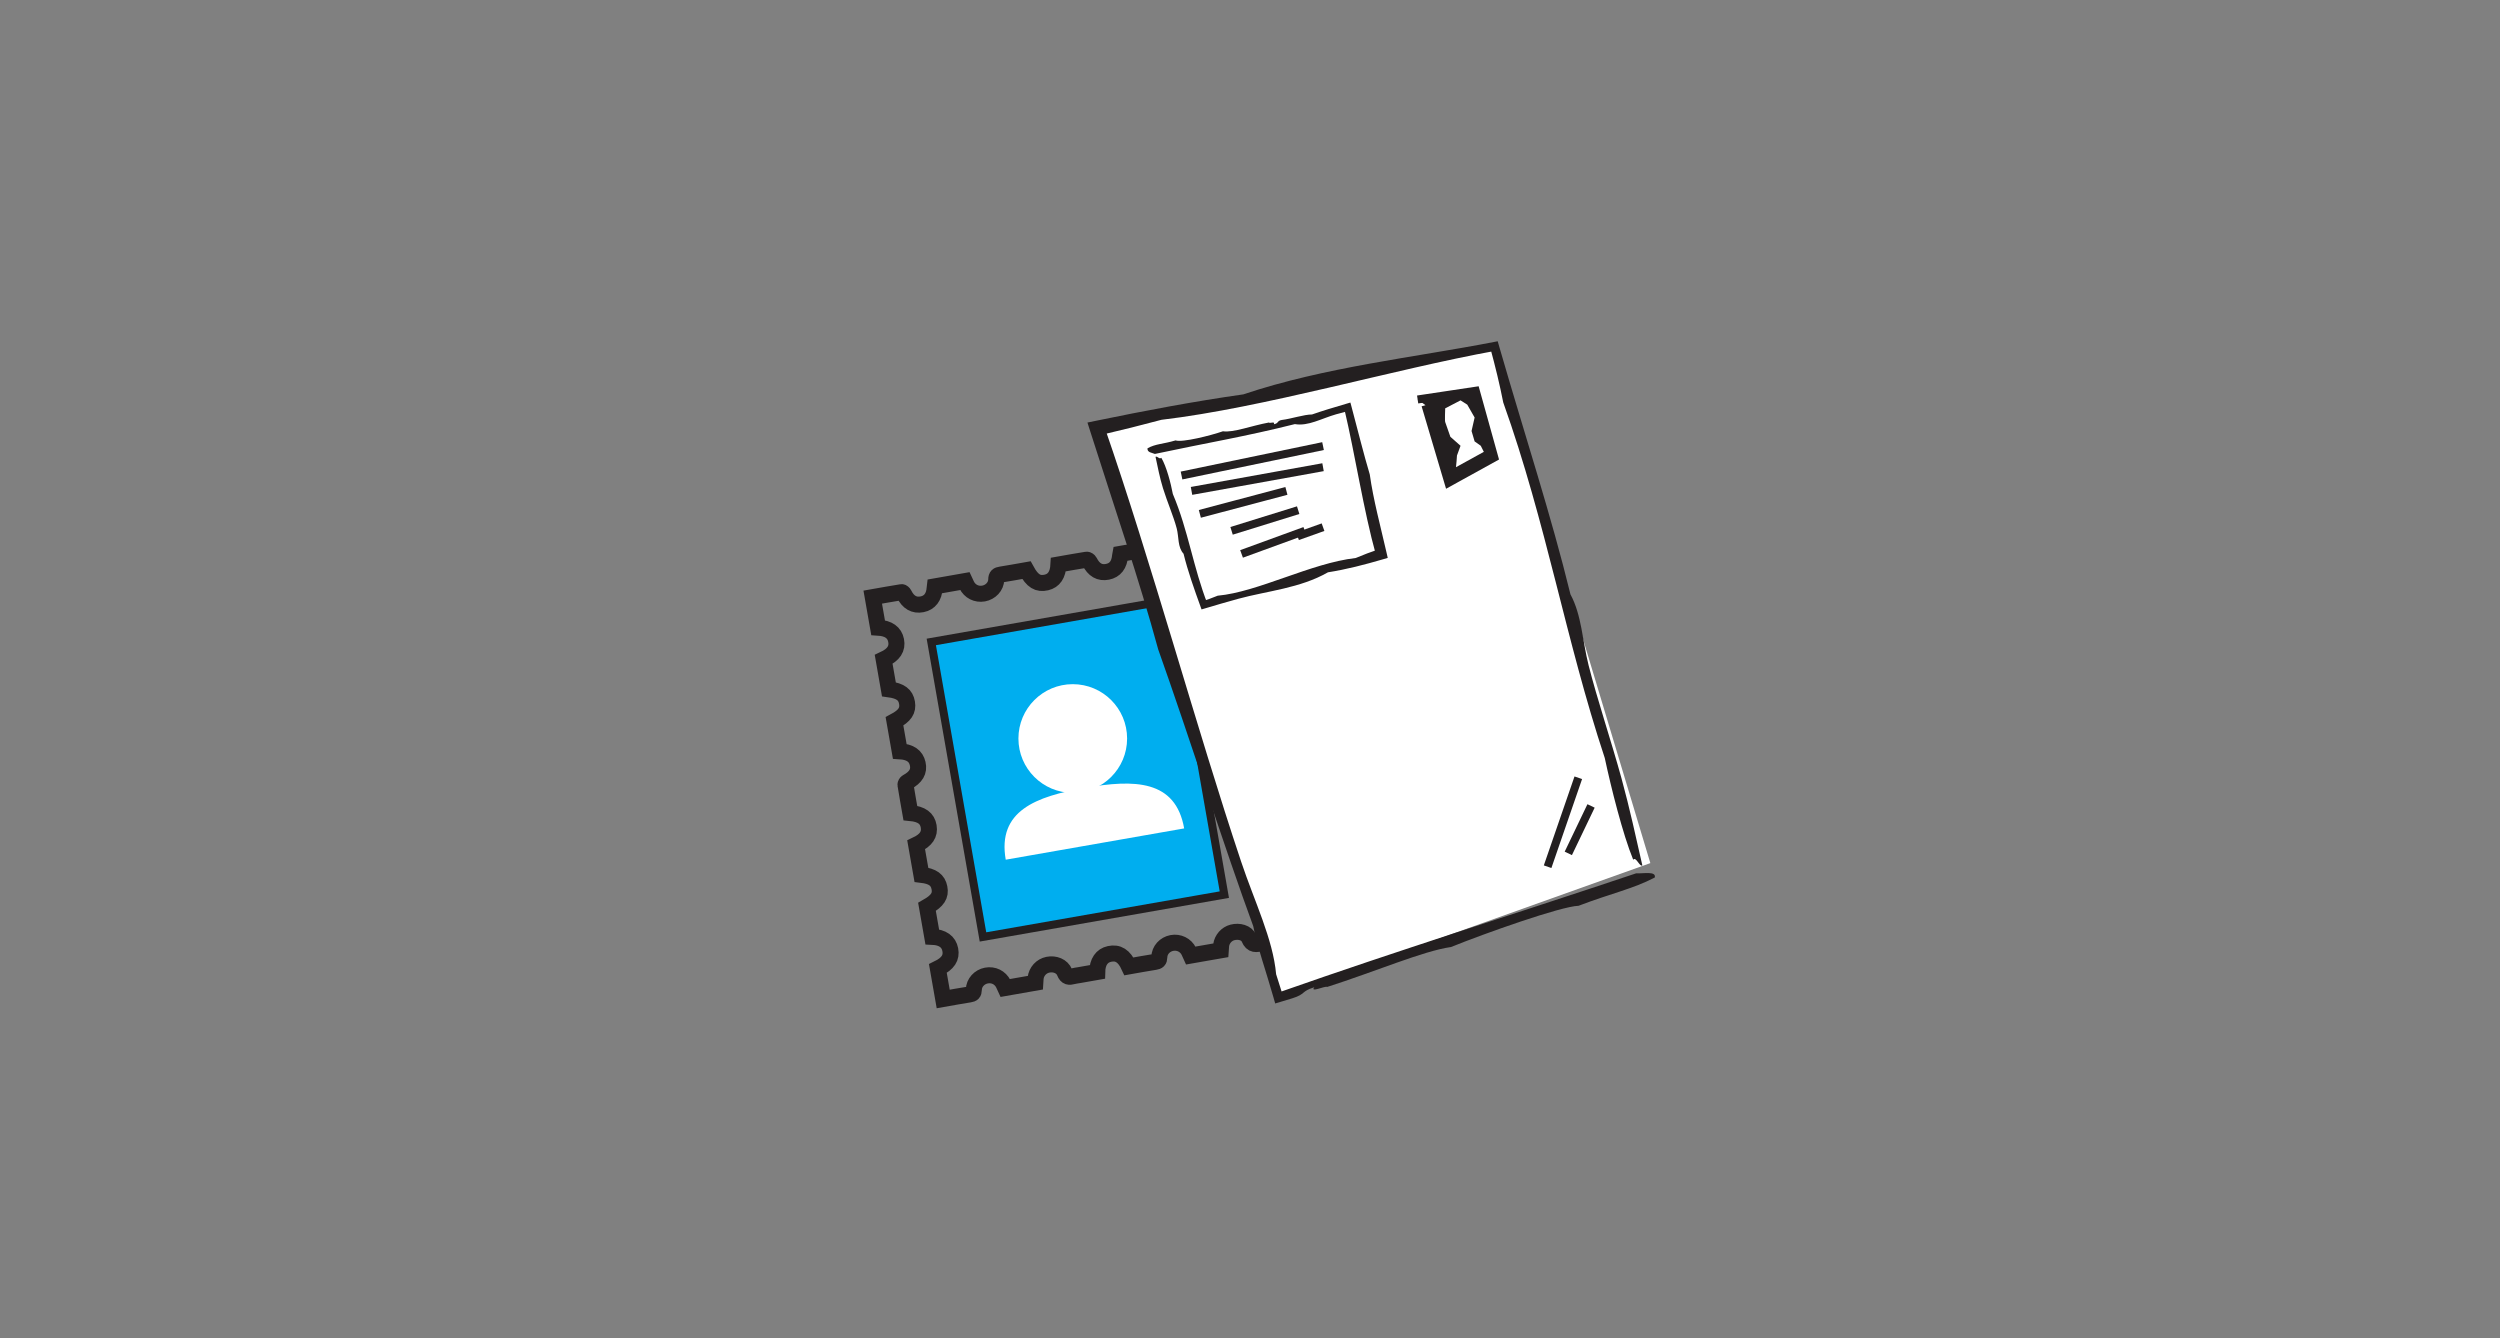 <?xml version="1.0" encoding="utf-8"?>
<!-- Generator: Adobe Illustrator 16.0.0, SVG Export Plug-In . SVG Version: 6.00 Build 0)  -->
<!DOCTYPE svg PUBLIC "-//W3C//DTD SVG 1.1//EN" "http://www.w3.org/Graphics/SVG/1.1/DTD/svg11.dtd">
<svg version="1.1" id="charts" xmlns="http://www.w3.org/2000/svg" xmlns:xlink="http://www.w3.org/1999/xlink" x="0px" y="0px"
	 width="312px" height="167px" viewBox="0 0 312 167" enable-background="new 0 0 312 167" xml:space="preserve">
<rect x="0" y="0" width="312" height="167" fill="#808080" stroke="none"/>
<path fill="none" stroke="#231F20" stroke-width="2" stroke-miterlimit="10" d="M129.213,122.641
	c-1.271,0.224-2.506,0.439-3.758,0.659c-0.081-0.176-0.153-0.343-0.233-0.506c-0.404-0.803-1.24-1.214-2.123-1.046
	c-0.863,0.164-1.547,0.887-1.563,1.768c-0.008,0.416-0.146,0.529-0.52,0.588c-1.093,0.168-2.179,0.373-3.303,0.57
	c-0.229-1.308-0.447-2.554-0.666-3.797c1.266-0.617,1.745-1.355,1.546-2.368c-0.194-0.991-0.961-1.541-2.25-1.595
	c-0.218-1.243-0.437-2.492-0.655-3.736c1.326-0.752,1.748-1.404,1.553-2.385c-0.193-0.979-0.844-1.45-2.251-1.617
	c-0.218-1.238-0.437-2.486-0.654-3.732c1.244-0.584,1.731-1.311,1.563-2.313c-0.17-1.007-0.873-1.531-2.289-1.667
	c-0.203-1.161-0.416-2.339-0.606-3.521c-0.017-0.1,0.087-0.275,0.183-0.327c1.129-0.609,1.563-1.343,1.34-2.313
	c-0.221-0.963-0.944-1.468-2.24-1.544c-0.217-1.241-0.438-2.491-0.655-3.735c1.296-0.689,1.731-1.342,1.563-2.328
	c-0.17-0.993-0.813-1.475-2.262-1.672c-0.217-1.237-0.436-2.485-0.652-3.729c1.258-0.585,1.755-1.349,1.552-2.369
	c-0.196-0.984-0.94-1.52-2.249-1.598c-0.217-1.24-0.438-2.489-0.667-3.807c1.222-0.215,2.417-0.429,3.616-0.621
	c0.086-0.014,0.244,0.129,0.296,0.234c0.504,1.035,1.259,1.475,2.241,1.284c0.957-0.187,1.51-0.908,1.576-2.056
	c0.002-0.053,0.016-0.106,0.025-0.182c1.234-0.218,2.469-0.434,3.745-0.658c0.071,0.154,0.146,0.317,0.224,0.478
	c0.389,0.804,1.23,1.229,2.11,1.071c0.87-0.157,1.567-0.871,1.582-1.748c0.006-0.448,0.173-0.557,0.558-0.617
	c1.076-0.167,2.146-0.37,3.207-0.555c0.746,1.369,1.437,1.789,2.495,1.541c0.935-0.219,1.44-0.952,1.505-2.239
	c1.164-0.205,2.342-0.417,3.524-0.604c0.106-0.018,0.297,0.115,0.354,0.227c0.532,1.05,1.26,1.477,2.24,1.285
	c0.956-0.188,1.488-0.879,1.578-2.055c0.004-0.054,0.02-0.105,0.035-0.184c1.23-0.216,2.464-0.432,3.732-0.654
	c0.072,0.151,0.147,0.313,0.227,0.473c0.412,0.832,1.258,1.248,2.163,1.064c0.858-0.174,1.522-0.9,1.534-1.792
	c0.006-0.399,0.15-0.497,0.494-0.552c1.107-0.178,2.211-0.381,3.338-0.579c0.23,1.313,0.447,2.545,0.67,3.819
	c-0.623,0.215-1.203,0.533-1.418,1.188c-0.125,0.388-0.184,0.845-0.109,1.24c0.18,0.965,0.977,1.481,2.201,1.506
	c0.217,1.239,0.436,2.485,0.662,3.774c-1.086,0.398-1.783,1.137-1.525,2.38c0.24,1.156,1.109,1.583,2.239,1.57
	c0.221,1.26,0.437,2.496,0.653,3.726c-1.34,0.731-1.791,1.46-1.543,2.478c0.229,0.938,0.976,1.457,2.218,1.508
	c0.217,1.237,0.436,2.485,0.655,3.735c-1.373,0.858-1.761,1.487-1.521,2.474c0.229,0.938,0.895,1.396,2.245,1.535
	c0.215,1.229,0.432,2.463,0.655,3.733c-1.082,0.399-1.78,1.118-1.553,2.335c0.219,1.184,1.084,1.646,2.243,1.615
	c0.225,1.273,0.439,2.507,0.663,3.781c-0.627,0.213-1.206,0.53-1.42,1.188c-0.126,0.388-0.184,0.843-0.109,1.238
	c0.174,0.959,0.979,1.479,2.2,1.507c0.217,1.238,0.436,2.486,0.67,3.827c-0.351,0.062-0.705,0.124-1.062,0.187
	c-0.528,0.092-1.062,0.166-1.584,0.282c-0.654,0.146-1.192,0.295-1.557-0.588c-0.304-0.735-1.261-0.966-2.076-0.757
	c-0.735,0.188-1.309,0.838-1.414,1.609c-0.023,0.183-0.027,0.366-0.045,0.623c-0.617,0.106-1.248,0.219-1.877,0.328
	c-0.619,0.108-1.236,0.217-1.871,0.328c-0.088-0.193-0.157-0.361-0.238-0.525c-0.393-0.791-1.247-1.209-2.125-1.043
	c-0.866,0.166-1.543,0.885-1.559,1.771c-0.008,0.418-0.156,0.527-0.527,0.586c-1.094,0.169-2.182,0.374-3.26,0.563
	c-0.605-1.313-1.371-1.789-2.442-1.551c-0.95,0.209-1.496,0.984-1.521,2.246c-0.736,0.129-1.494,0.262-2.25,0.395
	c-0.256,0.045-0.515,0.072-0.765,0.138c-0.481,0.126-0.81,0.14-1.05-0.469c-0.313-0.796-1.232-1.142-2.094-0.966
	c-0.819,0.168-1.438,0.849-1.531,1.688C129.229,122.253,129.228,122.419,129.213,122.641z"/>
<path fill="#00AEEF" stroke="#231F20" stroke-miterlimit="10" d="M122.676,116.93c10.05-1.763,20.072-3.52,30.121-5.279
	c-2.153-12.281-4.301-24.536-6.453-36.817c-10.049,1.762-20.071,3.518-30.12,5.279C118.376,92.395,120.524,104.646,122.676,116.93z"
	/>
<circle fill="#FFFFFF" cx="133.881" cy="92.166" r="6.782"/>
<path fill="#FFFFFF" d="M125.515,107.29c-1.068-6.088,3.756-7.89,9.904-8.966c6.148-1.078,11.297-1.025,12.364,5.063"/>
<g>
	<polygon fill="#FFFFFF" points="205.963,107.717 159.688,124.244 137.024,53.505 186.564,43.159 	"/>
	<g>
		<g>
			<path fill="#231F20" d="M206.518,109.512c-2.723,1.428-5.426,1.969-9.509,3.529c-2.186,0.063-11.704,3.441-15.928,5.148
				c-3.435,0.48-9.547,3.103-15.449,4.981c-0.276-0.16-2.19,0.771-1.603,0.035c-1.717,0.539-1.025,0.841-2.738,1.38
				c-0.419,0.127-0.866,0.262-1.336,0.404l-0.811,0.244l-0.213-0.75c-0.834-2.957-2.112-6.627-2.528-8.906
				c-3.406-9.238-8.176-24.188-11.86-34.536c-2.403-8.823-5.524-17.893-8.487-27.229l-0.342-1.079l1.104-0.228
				c6.024-1.241,12.147-2.409,18.35-3.288c10.196-3.424,21.327-4.602,31.298-6.542l0.447-0.087l0.122,0.426
				c0.045,0.155,0.088,0.307,0.132,0.457c3.107,10.767,6.469,21.013,8.825,30.703c1.407,2.593,1.487,5.781,2.264,8.852
				c1.054,4.173,2.823,9.445,4.109,14.119c1.026,3.734,1.829,7.492,2.602,10.863c-0.36,0.197-0.793-1.166-1.142-0.715
				c-1.309-3.184-2.766-9.027-3.551-12.697c-4.912-14.835-7.26-29.216-12.67-44.373c-0.424-2.166-0.981-4.47-1.64-6.888
				c0.239,0.144,0.484,0.288,0.729,0.435c-12.932,2.347-28.877,7.095-41.742,8.621c-2.45,0.659-5.041,1.304-7.754,1.938
				c0.208-0.357,0.42-0.721,0.632-1.085c5.809,16.729,11.563,37.845,17.068,54.296c1.666,4.981,3.978,9.67,4.364,14.042
				c0.278,0.88,0.555,1.751,0.803,2.538c-0.192-0.097-0.352-0.174-0.51-0.252c15.441-5.425,28.52-9.478,44.625-14.872
				C205.168,109.031,206.708,108.693,206.518,109.512z"/>
		</g>
	</g>
</g>
<polyline fill="#231F20" stroke="#231F20" stroke-miterlimit="10" points="176.922,49.855 184.171,48.766 186.491,57.101 
	180.771,60.259 177.896,50.566 "/>
<g>
	<polygon fill="#FFFFFF" points="143.508,57.267 168.125,50.961 172.325,69.119 150.156,75.662 	"/>
	<g>
		<g>
			<path fill="#231F20" d="M143.203,55.954c0.981-0.57,2.002-0.535,3.506-0.992c0.845,0.286,4.362-0.602,5.913-1.138
				c1.307,0.187,3.543-0.692,5.735-1.094c0.115,0.15,0.811-0.201,0.619,0.215c0.639-0.11,0.354-0.422,0.991-0.533
				c1.149-0.135,2.784-0.689,3.772-0.686c1.191-0.418,2.652-0.863,4.24-1.326l0.551-0.162l0.158,0.592
				c0.748,2.8,1.528,5.944,2.26,8.382c0.445,3.176,1.328,6.407,2.089,9.741l0.153,0.674l-0.659,0.192
				c-2.208,0.645-4.468,1.236-6.8,1.605c-3.475,1.99-7.612,2.329-11.179,3.301c-1.47,0.398-2.906,0.83-4.307,1.244l-0.292,0.086
				l-0.104-0.287c-0.826-2.283-1.607-4.486-2.141-6.66c-0.759-0.83-0.566-2.073-0.857-3.176c-0.396-1.5-1.194-3.334-1.709-5
				c-0.412-1.33-0.666-2.699-0.933-3.922c0.261-0.126,0.451,0.352,0.724,0.125c0.646,1.075,1.187,3.178,1.438,4.516
				c1.929,4.531,2.542,9.195,4.357,13.799c-0.244-0.124-0.496-0.251-0.748-0.379c0.664-0.217,1.326-0.457,1.99-0.729
				c5.032-0.455,11.658-4.074,17.222-4.703c0.921-0.391,1.906-0.761,2.955-1.119c-0.14,0.237-0.283,0.485-0.428,0.733
				c-1.554-5.59-2.597-12.528-3.947-18.216c0.153,0.094,0.297,0.181,0.438,0.269c-0.513,0.139-0.996,0.271-1.47,0.399
				c-1.815,0.517-3.479,1.512-5.141,1.222c-6.101,1.542-11.169,2.373-17.47,3.724C143.75,56.485,143.169,56.485,143.203,55.954z"/>
		</g>
	</g>
</g>
<line fill="none" stroke="#231F20" stroke-miterlimit="10" x1="147.455" y1="59.344" x2="165.115" y2="55.673"/>
<line fill="none" stroke="#231F20" stroke-miterlimit="10" x1="148.701" y1="61.265" x2="165.115" y2="58.306"/>
<line fill="none" stroke="#231F20" stroke-miterlimit="10" x1="149.741" y1="64.13" x2="160.544" y2="61.265"/>
<line fill="none" stroke="#231F20" stroke-miterlimit="10" x1="153.7" y1="66.249" x2="162.012" y2="63.668"/>
<line fill="none" stroke="#231F20" stroke-miterlimit="10" x1="154.946" y1="69.129" x2="162.842" y2="66.249"/>
<line fill="none" stroke="#231F20" stroke-miterlimit="10" x1="161.932" y1="66.927" x2="165.115" y2="65.791"/>
<g>
	<line fill="none" stroke="#231F20" stroke-miterlimit="10" x1="193.141" y1="108.166" x2="196.971" y2="97.064"/>
</g>
<g>
	<line fill="none" stroke="#231F20" stroke-miterlimit="10" x1="195.725" y1="106.503" x2="198.563" y2="100.582"/>
</g>
<path fill="#FFFFFF" d="M181.707,58.306c0.031-0.08,0.123-1.459,0.123-1.459l0.445-1.214l-1.268-1.12c0,0-0.58-1.653-0.646-1.842
	c-0.065-0.188,0-1.71,0-1.71l1.912-0.996l0.842,0.536l0.918,1.606l-0.383,1.683l0.383,1.299l0.766,0.542l0.383,0.759L181.707,58.306
	z"/>
</svg>
